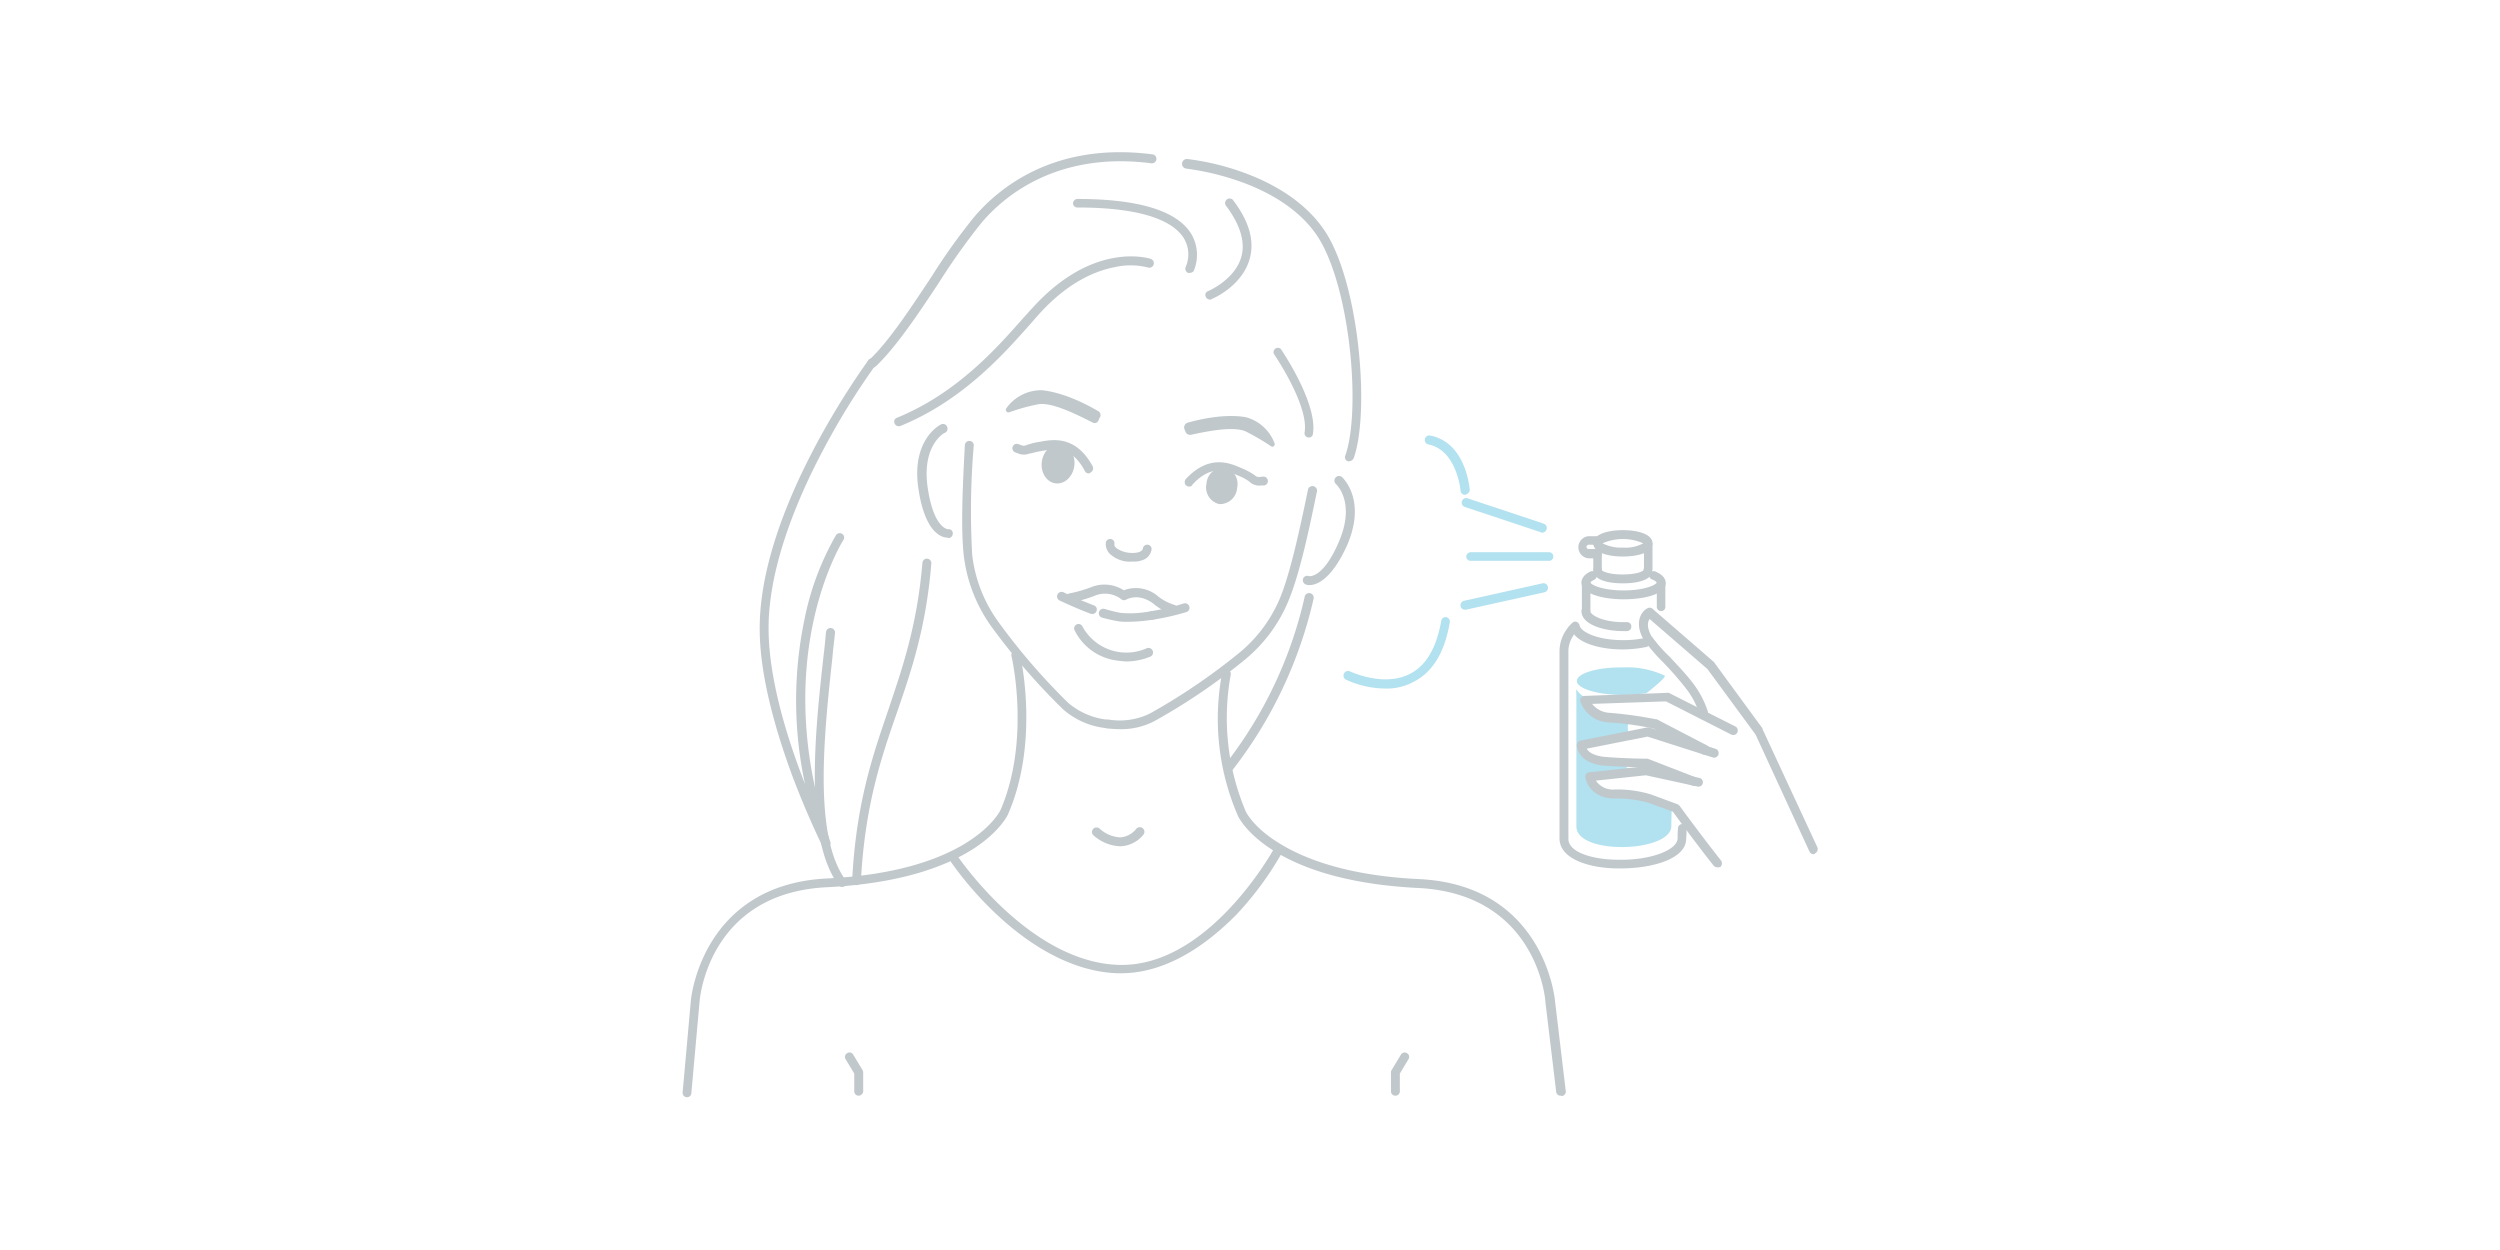 <svg id="Livello_1" data-name="Livello 1" xmlns="http://www.w3.org/2000/svg" viewBox="0 0 360 180"><defs><style>.cls-1{fill:#b2e1ef;}.cls-2{fill:#c0c8cc;}</style></defs><path class="cls-1" d="M237.55,115a17.12,17.12,0,0,0-5.09-.67c-3.13,0-3.54-2.47-3.54-2.47l6.57-.72a2.1,2.1,0,0,1-1.38-.77,1.76,1.76,0,0,1-.31-.67l-2.78-.15c-3.29-.26-3.34-2.31-3.34-2.31l7-1.39a2.22,2.22,0,0,1,.05-2.26,27.85,27.85,0,0,0-2.88-.31,3.87,3.87,0,0,1-3.59-2.52l1,0A3.18,3.18,0,0,1,227,99.25a2.6,2.6,0,0,0,0,.62V119c0,4.17,13.57,3.76,13.67,0,0-.92.05-1.9.05-2.92Z"/><path class="cls-1" d="M240,111.53a4.24,4.24,0,0,0-1.74-.25l2.05.46A1.21,1.21,0,0,0,240,111.53Z"/><path class="cls-2" d="M233.8,90.88c-3,0-6.07-1-6.07-2.88a.63.63,0,0,1,.62-.62A.67.67,0,0,1,229,88c0,.51,1.69,1.59,4.78,1.59h.51a.6.6,0,0,1,.62.62.64.64,0,0,1-.62.67Z"/><path class="cls-2" d="M233.39,125.05H233c-3.86,0-8.43-1.24-8.43-4.32V93.81a5.4,5.4,0,0,1,1-3.14,4.51,4.51,0,0,1,.87-1,.55.55,0,0,1,.62-.11.73.73,0,0,1,.41.52c.15.87,2.46,2.1,6.27,2.1a15,15,0,0,0,3.08-.3.67.67,0,0,1,.77.51.68.68,0,0,1-.51.77,16.89,16.89,0,0,1-3.4.36c-2.87,0-5.85-.72-7-2.16-.06,0-.11.1-.11.16a4,4,0,0,0-.72,2.36v26.92c0,2,3.7,3,7.15,3,4.57.1,8.53-1.34,8.58-3.09,0-.46,0-.92.05-1.44a.62.62,0,0,1,.61-.61h0a.64.64,0,0,1,.62.67,13.2,13.2,0,0,1-.05,1.43C242.84,123.61,238.11,125.05,233.39,125.05Z"/><path class="cls-2" d="M239.19,88a.62.62,0,0,1-.61-.62V83.94a.62.62,0,0,1,.61-.62.67.67,0,0,1,.62.62v3.44A.6.6,0,0,1,239.19,88Z"/><path class="cls-2" d="M228.4,88.46a.62.62,0,0,1-.61-.61v-4a.62.62,0,0,1,.61-.62.67.67,0,0,1,.62.62v4A.57.57,0,0,1,228.4,88.46Z"/><path class="cls-2" d="M233.69,84c-2.72,0-4.26-.72-4.26-1.9a.63.63,0,0,1,.62-.62.62.62,0,0,1,.61.62c.11.16.93.62,3,.62s2.93-.46,3-.62a.63.63,0,0,1,.62-.62.68.68,0,0,1,.62.67C238,83.27,236.37,84,233.69,84Zm-3-1.9Z"/><path class="cls-2" d="M233.69,80.14c-2.15,0-4.26-.57-4.26-1.9s2.16-1.9,4.26-1.9,4.27.56,4.27,1.9S235.85,80.14,233.69,80.14Zm-2.92-1.9a5.78,5.78,0,0,0,2.92.61,5.28,5.28,0,0,0,2.93-.61,7.21,7.21,0,0,0-5.85,0Zm6,.1Z"/><path class="cls-2" d="M233.8,86.3c-2.93,0-6.07-.77-6.07-2.41,0-.41.21-1.08,1.29-1.59a.67.67,0,0,1,.87.3.68.68,0,0,1-.31.88c-.41.2-.56.36-.56.41.1.31,1.69,1.13,4.78,1.13s4.67-.82,4.78-1.13c0,0-.16-.26-.72-.46a.62.62,0,0,1-.31-.83.61.61,0,0,1,.82-.3c1.23.51,1.49,1.18,1.49,1.64C239.86,85.59,236.73,86.3,233.8,86.3Z"/><path class="cls-2" d="M230.05,80.4h-1.29a1.6,1.6,0,0,1,0-3.19h1.29a.62.62,0,0,1,.61.62.66.66,0,0,1-.61.61h-1.29a.34.34,0,0,0-.31.31.33.33,0,0,0,.31.31h1.29a.62.62,0,0,1,.61.62C230.66,80,230.41,80.4,230.05,80.4Z"/><path class="cls-2" d="M237.34,82.55a.61.61,0,0,1-.61-.61V78.39a.62.62,0,0,1,.61-.62.67.67,0,0,1,.62.62v3.55A.62.62,0,0,1,237.34,82.55Z"/><path class="cls-2" d="M230.05,82.55a.62.62,0,0,1-.62-.61V79.73a.63.63,0,0,1,.62-.62.67.67,0,0,1,.61.62v2.16A.6.6,0,0,1,230.05,82.55Z"/><path class="cls-1" d="M227.07,98.07c0,1.08,3,2,6.62,2a22.85,22.85,0,0,0,3.4-.26s3-2.31,2.62-2.52a12.72,12.72,0,0,0-6.07-1.18C230.05,96.07,227.07,96.94,227.07,98.07Z"/><path class="cls-1" d="M222.08,76.7a.26.26,0,0,1-.2-.06L210.93,73a.64.64,0,0,1-.41-.83.63.63,0,0,1,.82-.41l10.95,3.65a.63.63,0,0,1,.41.82A.65.65,0,0,1,222.08,76.7Z"/><path class="cls-1" d="M210.93,87.79a.6.6,0,0,1-.61-.51.67.67,0,0,1,.51-.77L222.13,84a.64.64,0,0,1,.77.52.67.67,0,0,1-.51.77l-11.3,2.51Z"/><path class="cls-1" d="M223.06,80.76H211.75a.62.62,0,0,1-.61-.62.67.67,0,0,1,.61-.62h11.31a.62.62,0,0,1,0,1.24Z"/><path class="cls-2" d="M261.13,123a.62.62,0,0,1-.56-.36l-7.76-16.85-6.94-9.45-8.32-7.2c-.26.36-.46,1.08.2,2.37a21,21,0,0,0,2.62,3c1.19,1.28,2.52,2.67,3.4,3.85a13.72,13.72,0,0,1,2.15,4.06.63.63,0,1,1-1.23.31,11.77,11.77,0,0,0-1.95-3.65,49.59,49.59,0,0,0-3.29-3.75,23.58,23.58,0,0,1-2.83-3.34c-1.33-2.42-.2-4,.57-4.37a.63.63,0,0,1,.72,0l8.78,7.61.11.1,7,9.56s0,0,0,.1L261.7,122a.68.68,0,0,1-.31.87A.28.28,0,0,1,261.13,123Z"/><path class="cls-2" d="M245.56,108.66a.63.63,0,0,1-.3,0l-7.2-3.76a45.72,45.72,0,0,0-6.27-.87,4.5,4.5,0,0,1-4.21-3,.56.56,0,0,1,.1-.56.63.63,0,0,1,.52-.26L240,99.77a.65.65,0,0,1,.31,0l9.56,4.83a.65.65,0,1,1-.56,1.18l-9.41-4.78-10.63.36a3.4,3.4,0,0,0,2.56,1.29,58.11,58.11,0,0,1,6.58.92c.05,0,.1,0,.16,0l7.29,3.8a.67.67,0,0,1,.26.88A.8.8,0,0,1,245.56,108.66Z"/><path class="cls-2" d="M244,113.18a.5.5,0,0,1-.26-.05l-6.78-2.62c-.56,0-3.08-.06-6-.26-3-.26-3.9-2-3.9-2.93a.71.71,0,0,1,.51-.67l9.61-1.9h.31l9.55,3.08a.65.65,0,1,1-.41,1.24l-9.4-3-8.74,1.74c.26.47.93,1,2.57,1.18,3.19.26,6,.26,6,.26s.15,0,.2,0l6.89,2.68a.64.64,0,0,1-.21,1.23Z"/><path class="cls-2" d="M247.26,124.89a.7.7,0,0,1-.51-.25c-2.68-3.39-5.3-7-5.86-7.76l-3.55-1.29a17.48,17.48,0,0,0-4.88-.61c-2.93,0-4-2-4.16-3a.66.66,0,0,1,.1-.52.7.7,0,0,1,.46-.25l8.12-.88h.21l7.55,1.7a.63.63,0,1,1-.31,1.23L237,111.64l-7.19.77a2.93,2.93,0,0,0,2.67,1.28,16.4,16.4,0,0,1,5.29.72l3.76,1.39a1,1,0,0,1,.3.2c.05.06,3,4.12,6,7.92a.7.7,0,0,1-.1.92A1,1,0,0,1,247.26,124.89Z"/><path class="cls-1" d="M199.47,99.15a13.76,13.76,0,0,1-5.65-1.28.66.66,0,0,1,.57-1.19c.05,0,4.83,2.32,8.63.36,2.36-1.18,3.85-3.8,4.52-7.65a.62.62,0,1,1,1.23.2c-.72,4.32-2.46,7.2-5.19,8.58A8.05,8.05,0,0,1,199.47,99.15Z"/><path class="cls-1" d="M210.93,71.25a.62.62,0,0,1-.61-.62s-.52-5.8-4.63-6.63a.65.65,0,0,1,.26-1.28c5.14,1,5.65,7.5,5.7,7.81a.82.82,0,0,1-.72.72Z"/><path class="cls-2" d="M159.39,104.85h-.1a11.12,11.12,0,0,1-6.22-2.72,93.9,93.9,0,0,1-10.38-12,22,22,0,0,1-3.9-10.07c-.46-4.06-.16-10.13.15-16a.65.65,0,0,1,1.29,0A111.21,111.21,0,0,0,140,79.93a20.44,20.44,0,0,0,3.65,9.46,91.26,91.26,0,0,0,10.17,11.82,10.45,10.45,0,0,0,5.5,2.41.64.64,0,0,1,.57.72C160,104.6,159.7,104.85,159.39,104.85Z"/><path class="cls-2" d="M161.24,105c-.56,0-1.18-.05-1.79-.1a.65.65,0,0,1,.15-1.29,9.89,9.89,0,0,0,6-.87A89,89,0,0,0,178.46,94a20.28,20.28,0,0,0,6-8.22c1.44-3.7,2.72-9.61,3.9-15.31a.66.66,0,0,1,1.29.25c-1.18,5.76-2.47,11.72-4,15.52a21.6,21.6,0,0,1-6.37,8.74,87.8,87.8,0,0,1-13.1,8.89A10.33,10.33,0,0,1,161.24,105Z"/><ellipse class="cls-2" cx="152.36" cy="66.79" rx="2.83" ry="2.36" transform="translate(66.33 209.18) rotate(-82.53)"/><path class="cls-2" d="M178.15,70.22a2.49,2.49,0,0,1-2.57,2.37,2.46,2.46,0,0,1-1.85-2.93,2.53,2.53,0,0,1,2.57-2.37A2.45,2.45,0,0,1,178.15,70.22Z"/><path class="cls-2" d="M136.43,77.42c-.62,0-3.19-.42-4.17-7-1.08-7,3-9.2,3.24-9.3a.63.63,0,0,1,.87.3.66.66,0,0,1-.25.88c-.16,0-3.45,1.85-2.52,8,.87,5.81,2.88,5.91,2.93,5.91h0a.58.58,0,0,1,.67.57.68.68,0,0,1-.62.72A.18.18,0,0,0,136.43,77.42Z"/><path class="cls-2" d="M188.58,84.25a1.11,1.11,0,0,1-.57-.1.65.65,0,0,1-.36-.83.63.63,0,0,1,.83-.36h0s2,.47,4.31-4.93c2.47-5.7-.36-8.27-.41-8.32a.66.66,0,1,1,.88-1c.15.16,3.54,3.29.72,9.82C191.71,83.53,189.56,84.25,188.58,84.25Z"/><path class="cls-2" d="M163.09,80.86a5.14,5.14,0,0,1-.87,0,4.18,4.18,0,0,1-2.06-.83,2,2,0,0,1-.92-1.9.63.63,0,0,1,.72-.51.6.6,0,0,1,.51.72c0,.1-.05.36.41.67a4,4,0,0,0,1.49.56c1,.16,2.11,0,2.21-.61a.63.63,0,0,1,.72-.52.61.61,0,0,1,.52.72,1.92,1.92,0,0,1-1.44,1.54A3.12,3.12,0,0,1,163.09,80.86Z"/><path class="cls-2" d="M165.92,89.23a.62.62,0,0,1-.1-1.23,30.68,30.68,0,0,0,4.57-1.08.65.65,0,1,1,.41,1.23,36.41,36.41,0,0,1-4.73,1.08Z"/><path class="cls-2" d="M162.43,89.54a9.41,9.41,0,0,1-1.24-.05,24.52,24.52,0,0,1-2.52-.56.65.65,0,1,1,.42-1.24,19.23,19.23,0,0,0,2.31.57,15.72,15.72,0,0,0,4.42-.26.62.62,0,1,1,.2,1.23A24.27,24.27,0,0,1,162.43,89.54Z"/><path class="cls-2" d="M157.34,88.41a.33.33,0,0,1-.21,0c-2.31-.87-4.36-1.85-4.47-1.9a.66.66,0,1,1,.57-1.18s2.05,1,4.31,1.85a.62.62,0,0,1,.36.82A.63.63,0,0,1,157.34,88.41Z"/><path class="cls-2" d="M169.11,88.46a.31.31,0,0,1-.21,0A7.64,7.64,0,0,1,166.18,87c-2.16-1.69-3.86-.72-4-.66a.62.62,0,0,1-.72-.06,3.84,3.84,0,0,0-3.9-.46,18,18,0,0,1-3.34.93.7.7,0,0,1-.78-.52.69.69,0,0,1,.52-.77,19.77,19.77,0,0,0,3.08-.87,5.1,5.1,0,0,1,4.78.41,4.9,4.9,0,0,1,5,.92,7.21,7.21,0,0,0,2.32,1.19.63.63,0,0,1,.41.82A.45.45,0,0,1,169.11,88.46Z"/><path class="cls-2" d="M162.22,95.25a9.41,9.41,0,0,1-1.18-.11,7.91,7.91,0,0,1-6.32-4.42.63.63,0,1,1,1.18-.46h0a7.2,7.2,0,0,0,9.25,3.08.66.66,0,0,1,.56,1.19A9.28,9.28,0,0,1,162.22,95.25Z"/><path class="cls-2" d="M170.7,62.15a.73.73,0,0,0,.77.47c2.57-.57,6.11-1.24,7.86-.52a33.76,33.76,0,0,1,3.7,2.16c.26.21.62-.1.51-.41a6.07,6.07,0,0,0-4.06-3.75s-3-.77-8.47.77a.72.72,0,0,0-.47.87Z"/><path class="cls-2" d="M158.16,60.61a.61.61,0,0,1-.87.21c-2.42-1.23-5.76-2.88-7.71-2.62a27.91,27.91,0,0,0-4.27,1.18.38.38,0,0,1-.41-.57,6.17,6.17,0,0,1,5-2.62s3.19.06,8.22,3a.65.65,0,0,1,.21,1Z"/><path class="cls-2" d="M171.26,70.07a.8.8,0,0,1-.46-.16.69.69,0,0,1-.05-.92c3.39-3.65,6.42-2.26,7.86-1.65l.26.11a9.55,9.55,0,0,1,1.64.87.63.63,0,0,1,.21.15.9.9,0,0,0,.72.21l.41-.05a.64.64,0,0,1,.72.56.64.64,0,0,1-.57.72l-.41,0a2.07,2.07,0,0,1-1.64-.51l-.11-.1a7.32,7.32,0,0,0-1.43-.77l-.26-.11c-1.39-.61-3.65-1.64-6.42,1.34A.5.5,0,0,1,171.26,70.07Z"/><path class="cls-2" d="M156.77,68.17a.61.61,0,0,1-.56-.36c-1.9-3.6-4.37-3.19-5.86-2.93l-.31.05a15.15,15.15,0,0,0-1.59.36s-.1,0-.16,0a2.11,2.11,0,0,1-1.69,0l-.41-.15a.62.62,0,0,1-.36-.82.62.62,0,0,1,.82-.36l.41.15a.9.9,0,0,0,.72,0,.75.75,0,0,1,.31-.1,8.64,8.64,0,0,1,1.8-.41l.25-.06c1.6-.25,4.83-.77,7.2,3.6a.66.66,0,0,1-.26.87C157,68.11,156.88,68.17,156.77,68.17Z"/><path class="cls-2" d="M161.19,121.86a6.13,6.13,0,0,1-3.75-1.59.65.65,0,0,1,0-.93.67.67,0,0,1,.93,0,4.68,4.68,0,0,0,3,1.24,3.23,3.23,0,0,0,2.26-1.24.65.65,0,1,1,1,.88,4.49,4.49,0,0,1-3.18,1.64Z"/><path class="cls-2" d="M129.44,61.38a.66.66,0,0,1-.62-.41.59.59,0,0,1,.36-.82c8.68-3.55,14.44-10.12,18.24-14.44.41-.41.77-.87,1.13-1.23,8.79-9.82,16.86-7.3,17.16-7.2a.65.65,0,1,1-.41,1.24h0a10.28,10.28,0,0,0-4.78-.05c-2.67.51-6.73,2.1-11,6.88l-1.08,1.23c-3.91,4.42-9.82,11.1-18.76,14.75A.52.52,0,0,1,129.44,61.38Z"/><path class="cls-2" d="M171.31,39.29a.37.37,0,0,1-.25,0,.67.67,0,0,1-.31-.88,4.51,4.51,0,0,0-.31-4.16c-1.28-2-4.93-4.37-15.31-4.37a.62.62,0,0,1-.62-.61.67.67,0,0,1,.62-.62c8.84,0,14.34,1.7,16.39,5a5.92,5.92,0,0,1,.36,5.4A.71.71,0,0,1,171.31,39.29Z"/><path class="cls-2" d="M194.28,66.42a.3.3,0,0,1-.2,0,.62.62,0,0,1-.36-.82c2.16-6,.92-22.41-3.29-30.37-2.57-4.88-7.76-7.61-11.61-9a38.07,38.07,0,0,0-8-1.95A.64.64,0,0,1,171,22.9a36.87,36.87,0,0,1,8.22,2c5.86,2.16,10.12,5.5,12.33,9.66,4.37,8.22,5.6,25.18,3.39,31.4A.77.77,0,0,1,194.28,66.42Z"/><path class="cls-2" d="M125.53,53a.54.54,0,0,1-.46-.21.64.64,0,0,1,.05-.92c2.78-2.57,5.91-7.35,9-12a88.5,88.5,0,0,1,6.17-8.64c3.54-4.16,11.56-10.84,25.69-9a.65.65,0,0,1-.15,1.29c-13.47-1.75-21.17,4.62-24.51,8.58a94.24,94.24,0,0,0-6.07,8.53c-3.08,4.67-6.32,9.5-9.19,12.17A1.1,1.1,0,0,1,125.53,53Z"/><path class="cls-2" d="M121.27,127.72a.63.63,0,0,1-.52-.26c-5-6.78-3.39-22-2.15-33.09.15-1.18.25-2.36.35-3.39a.65.65,0,0,1,1.29.15c-.1,1.08-.26,2.21-.36,3.45-1.18,10.89-2.83,25.79,1.9,32.16a.6.6,0,0,1-.15.88A1,1,0,0,1,121.27,127.72Z"/><path class="cls-2" d="M177.07,111a.59.59,0,0,1-.41-.15.7.7,0,0,1-.1-.93A61,61,0,0,0,187.86,86a.66.66,0,1,1,1.29.25,62.89,62.89,0,0,1-11.57,24.51A.61.61,0,0,1,177.07,111Z"/><path class="cls-2" d="M119,122.22a.62.62,0,0,1-.56-.36s-2.21-4.42-4.42-10.33C112,106,109.5,98,109.4,91c-.31-17.37,15-38.18,15.62-39.1a.6.6,0,0,1,.87-.16.62.62,0,0,1,.16.88,106,106,0,0,0-7.81,12.74c-3.55,6.78-7.71,16.7-7.56,25.54.1,7.3,2.83,15.83,5.24,22a57.17,57.17,0,0,1-.1-23.58,39.94,39.94,0,0,1,4.52-12.18.64.64,0,1,1,1.08.67c-.1.15-10.89,17.31-1.85,43.42a.7.7,0,0,1-.36.82A.44.44,0,0,1,119,122.22Z"/><path class="cls-2" d="M123.32,127.46h0a.57.57,0,0,1-.61-.67c.56-11,2.92-17.88,5.19-24.51,2-6,4.16-12.07,4.93-21.27a.64.64,0,0,1,1.28.16c-.77,9.35-2.93,15.57-5,21.58-2.26,6.52-4.57,13.31-5.14,24.15A.66.66,0,0,1,123.32,127.46Z"/><path class="cls-2" d="M161.4,140.15h-.52c-5.65-.2-11.66-3.13-17.36-8.47a49.46,49.46,0,0,1-6.94-8.07.64.64,0,0,1,1.08-.67c.1.16,10.33,15.52,23.33,16s22.35-16.54,22.45-16.7a.64.64,0,1,1,1.13.62,46.31,46.31,0,0,1-6.52,8.84C172.65,137.17,167,140.15,161.4,140.15Z"/><path class="cls-2" d="M98.86,158h0a.64.64,0,0,1-.56-.72l1.18-13.16c0-.15,1.49-16.7,19.58-17.62,20.76-1,24.92-9.71,25-9.82,4.37-10.07,1.64-22.09,1.59-22.19a.65.65,0,0,1,.46-.77.64.64,0,0,1,.77.46c.11.51,2.83,12.54-1.69,23-.15.41-4.52,9.5-26.1,10.58-16.91.82-18.3,15.78-18.35,16.45l-1.18,13.15A.63.63,0,0,1,98.86,158Z"/><path class="cls-2" d="M224.7,157.78a.61.61,0,0,1-.61-.57l-1.55-12.89c0-.67-1.43-15.62-18.34-16.45-21.58-1.08-25.9-10.17-26-10.53a35.15,35.15,0,0,1-2.21-20.45.63.63,0,1,1,1.23.31,34.57,34.57,0,0,0,2.16,19.63s1,2.21,4.63,4.47c3.28,2.1,9.5,4.78,20.34,5.29,18.09.87,19.58,17.42,19.58,17.62l1.54,12.9a.64.64,0,0,1-.56.72C224.75,157.78,224.75,157.78,224.7,157.78Z"/><path class="cls-2" d="M123.63,157.78a.63.63,0,0,1-.62-.62v-2.57l-1.23-2.05a.61.61,0,0,1,.21-.88.6.6,0,0,1,.87.21l1.34,2.21a.75.75,0,0,1,.1.31v2.77A.67.67,0,0,1,123.63,157.78Z"/><path class="cls-2" d="M200.91,157.78a.62.62,0,0,1-.61-.62v-2.77a.57.57,0,0,1,.1-.31l1.33-2.21a.62.62,0,0,1,.88-.21.61.61,0,0,1,.2.88l-1.23,2.05v2.57A.64.64,0,0,1,200.91,157.78Z"/><path class="cls-2" d="M174.24,43.14a.66.66,0,0,1-.61-.41.58.58,0,0,1,.36-.82s3.9-1.65,4.78-5c.56-2.15-.21-4.62-2.27-7.34a.66.66,0,0,1,1-.83c2.31,3,3.19,5.86,2.47,8.48-1.08,4-5.35,5.81-5.55,5.86C174.45,43.14,174.35,43.14,174.24,43.14Z"/><path class="cls-2" d="M188.48,63h-.11a.63.63,0,0,1-.51-.72c.67-3.86-4.37-11.25-4.42-11.31a.63.63,0,0,1,1-.72c.2.31,5.34,7.87,4.62,12.23A.57.57,0,0,1,188.48,63Z"/></svg>
